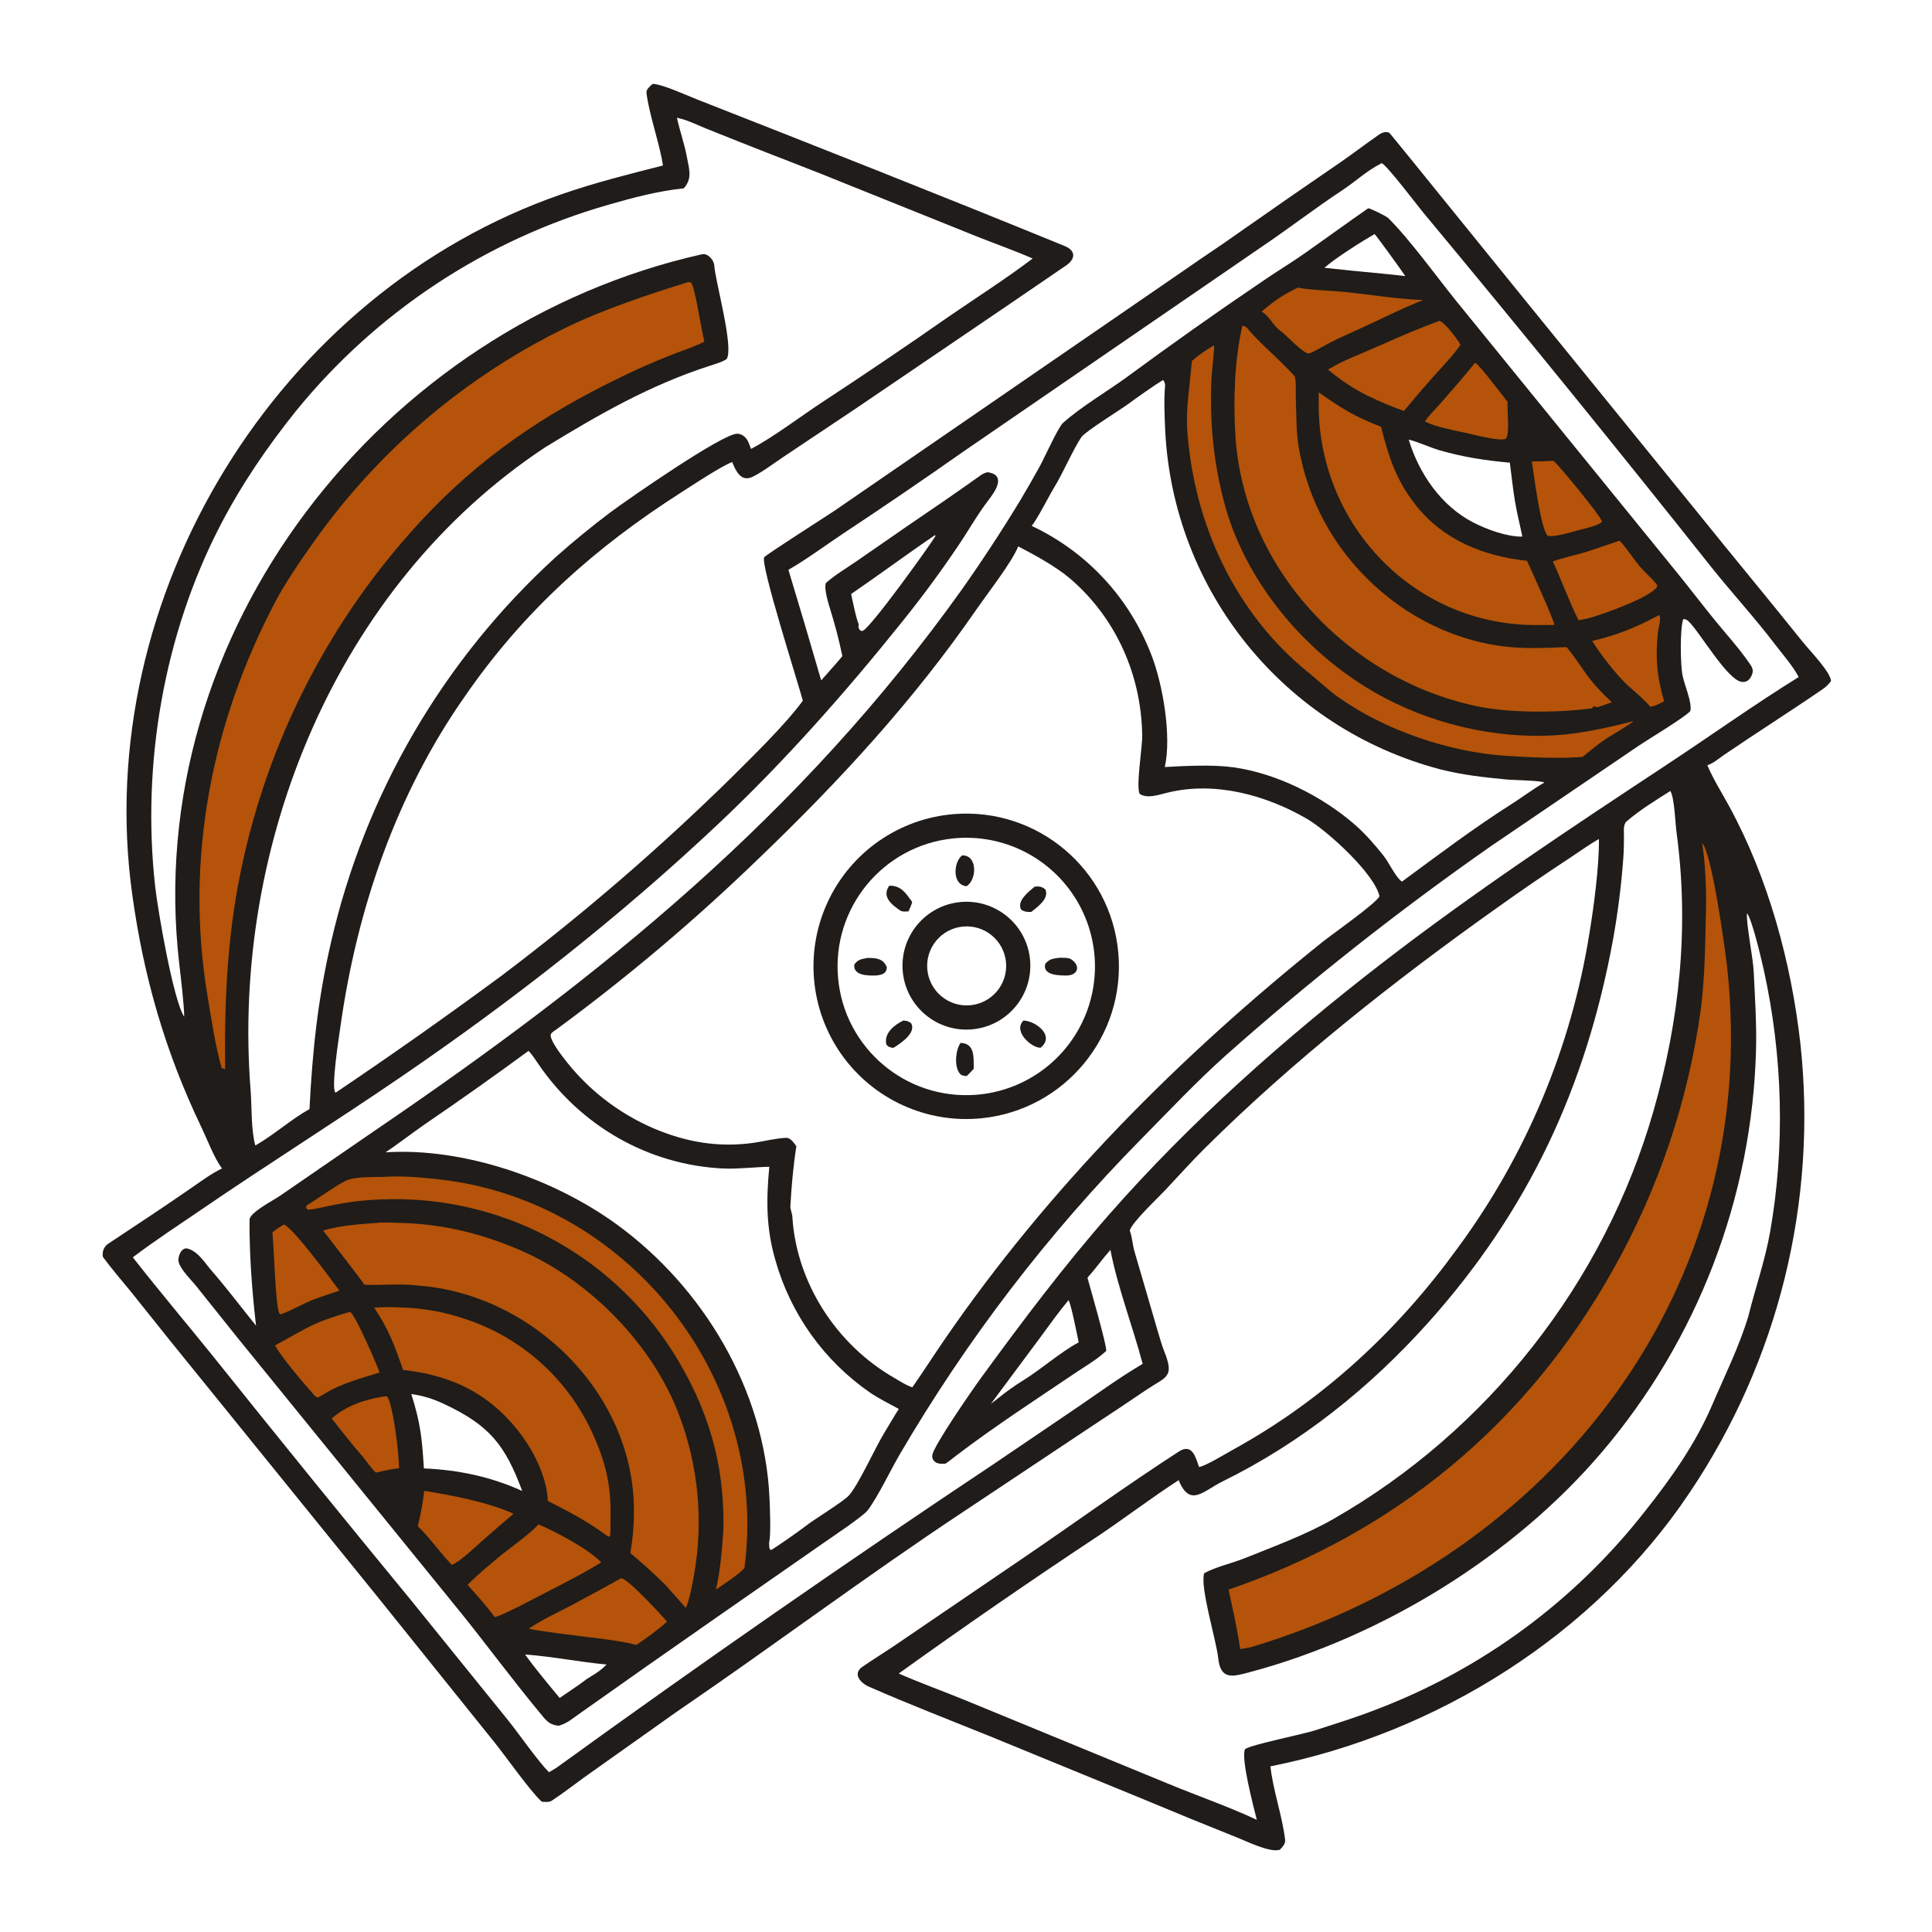 <?xml version="1.0" encoding="utf-8" ?><svg xmlns="http://www.w3.org/2000/svg" xmlns:xlink="http://www.w3.org/1999/xlink" width="1024" height="1024" viewBox="0 0 1024 1024"><path fill="#1F1C1A" d="M345.93 44.47C350.665 44.472 364.251 50.654 369.532 52.728C434.598 78.282 499.645 103.937 564.341 130.415C570.169 132.8 570.197 137.167 565.142 140.638C528.157 166.029 490.937 191.074 453.867 216.339L415.311 242.104C410.271 245.43 404.376 250.023 399.001 252.663C392.784 255.717 390.034 249.724 388.087 244.872C381.925 247.291 367.643 256.787 361.411 260.764C315.185 290.263 277.576 323.873 246.347 369.144C209.967 421.033 189.106 481.985 180.388 544.451C179.752 549.012 175.227 577.488 177.877 579.145C207.5 559.208 236.692 538.638 265.434 517.45C308.386 485.076 349.178 449.932 387.55 412.242C399.173 400.644 416.059 384.292 425.523 371.384C422.732 360.982 403.091 299.656 405.019 295.401C405.534 294.264 438.662 273.187 442.173 270.79L628.562 142.616C637.763 136.157 647.089 130.129 656.281 123.549C674.266 110.921 692.33 98.408 710.474 86.009C717.244 81.343 723.679 76.376 730.427 71.702C731.973 70.415 735.256 68.999 736.91 70.995C743.134 78.505 749.463 86.467 755.635 94.015L809.332 160.311L899.354 271.141C917.991 294.297 937.038 317.209 955.634 340.406C959.194 344.848 970.057 355.95 970.497 360.937C969.291 362.596 967.903 364.002 966.202 365.171C948.902 377.065 931.133 388.279 913.791 400.099C910.723 402.191 908.524 404.351 904.943 405.599C908.071 413.029 912.577 420.131 916.43 427.195C937.267 465.397 949.393 510.138 954.244 553.121C963.377 636.942 942.553 721.29 895.46 791.23C845.162 866.459 761.655 918.685 673.353 936.196C674.592 948.31 679.677 962.668 681.12 974.971C681.4 977.359 679.852 978.764 678.325 980.425C672.97 982.025 660.892 975.981 655.317 973.766C638.985 967.264 622.712 960.615 606.5 953.818L524.944 920.353C503.419 911.659 481.788 903.307 460.516 893.96C456.109 892.024 451.653 887.171 457.12 883.404C463.488 879.016 470.12 875.02 476.512 870.586L541.368 826.422C569.22 807.495 596.552 787.619 624.863 769.328C631.934 764.76 633.762 772.516 635.504 777.528C638.701 777.218 649.759 770.435 653.099 768.603C701.109 742.266 740.672 705.532 772.751 661.276C808.849 612.252 832.706 555.309 842.333 495.194C844.703 481.245 847.655 458.763 847.461 444.687C842.709 447.349 836.761 451.624 832.035 454.727C818.96 463.316 806.053 472.159 793.322 481.251C739.474 519.494 684.997 562.409 638.151 609.026C631.117 616.026 624.511 623.454 617.711 630.68C613.601 635.046 600.073 647.703 598.801 652.208C600.219 656.189 600.189 659.433 601.298 663.278L613.464 704.978C614.402 708.108 615.772 712.992 616.96 715.95C622.723 730.299 618.241 729.446 607.379 736.772C598.165 743.035 588.899 749.221 579.582 755.33L509.531 801.969C459.44 835.155 410.818 871.609 361.174 905.555C357.322 908.189 353.518 910.897 349.729 913.62L310.118 941.698C304.447 945.771 298.31 950.578 292.464 954.393C291.061 955.309 288.704 955.121 287.063 954.892C280.632 948.82 268.5 931.472 262.26 923.699L199.773 845.937L90.413 710.917L69.376 684.61C64.491 678.602 59.034 672.367 54.522 666.147C54.054 663.501 55.042 660.746 57.326 659.231C72.344 649.271 87.396 639.362 102.205 629.089C107.217 625.612 112.141 621.973 117.649 619.324C113.249 613.212 110.103 604.467 106.812 597.612C87.566 557.525 76.15 517.899 70.062 473.921C48.23 316.213 147.138 154.999 297.648 102.949C315.857 96.652 332.775 92.475 351.377 87.718C349.866 76.898 343.939 60.44 342.635 49.102C342.44 47.41 344.635 45.562 345.93 44.47ZM417.875 302.01C423.796 321.51 429.586 341.05 435.246 360.628C438.919 356.451 442.945 352.022 446.481 347.779C444.746 339.427 442.693 331.545 440.176 323.407C439.204 320.263 436.479 311.686 437.8 308.921C442.802 304.578 448.57 301.201 454.046 297.416L480.696 278.967C493.91 269.97 507.099 260.998 520.098 251.688C520.791 251.192 522.928 250.194 523.736 250.326C533.852 251.968 526.805 261.287 523.973 264.989C517.823 273.027 513.049 281.693 507.478 289.839C498.301 303.445 488.549 316.654 478.249 329.431C448.145 366.987 416.076 403.314 381.088 436.33C328.528 485.926 271.652 530.423 212.009 571.142C177.222 594.892 141.331 617.438 106.547 641.23C94.478 649.485 82.028 657.572 70.392 666.404C83.97 683.75 98.285 700.729 112.093 717.799C147.001 761.454 182.218 804.862 217.74 848.019L269.351 911.854C275.435 919.428 284.714 932.948 290.975 939.33L294.838 937.027C371.219 881.731 448.673 827.932 527.154 775.66L572.182 745.121C584.183 736.883 593.014 730.404 605.633 722.856C600.543 703.598 592.13 681.519 588.555 662.471C584.272 667.275 580.508 672.624 576.381 677.218C577.857 682.749 586.763 713.35 586.313 716.026C581.16 720.774 575.514 723.93 569.749 727.821C548.765 741.986 527.443 755.819 507.281 771.146C505.143 772.771 503.31 774.323 501.047 775.812C498.788 775.828 496.642 776.068 494.987 774.25C494.277 773.47 494.036 772.45 494.119 771.407C494.495 766.65 515.835 735.967 520.163 730.037C541.863 700.301 563.853 671.039 588.176 643.36C631.235 594.361 680.741 550.486 732.318 510.634C781.006 473.015 832.237 439.067 883.57 405.212C906.851 389.857 929.636 373.549 953.338 358.847C950.357 353.051 944.62 346.564 940.599 341.276C930.159 327.549 918.35 314.706 907.595 301.295C857.202 237.788 806.081 174.861 754.24 112.53C751.786 109.567 734.75 87.151 732.313 86.478C723.6 91.019 718.784 96.004 711.164 101.027C697.219 110.221 683.826 120.558 670.143 129.843L510.705 239.273C489.675 254.063 468.432 268.547 446.983 282.722C437.999 288.718 427.058 296.791 417.875 302.01ZM288.769 237.199C178.175 310.42 122.554 447.906 132.828 577.83C133.529 586.695 132.986 598.804 135.333 607.14C145.127 601.569 154.854 592.819 164.038 587.866C165.589 557.069 168.439 529.891 175.391 499.692C193.342 420.989 234.926 349.654 294.568 295.254C303.995 286.859 313.77 278.863 323.868 271.288C332.015 265.197 383.298 229.5 390.816 229.882C392.706 229.978 394.313 230.932 395.486 232.392C396.697 233.898 397.356 236.133 398.043 237.928C409.402 232.092 425.104 220.151 436.267 212.866C458.813 198.083 481.141 182.971 503.245 167.534C517.559 157.74 533.611 147.425 547.325 137.03C538.619 133.146 526.965 129.008 517.816 125.358L451.227 98.585C431.181 90.33 411.683 83.089 391.728 75.111L374.017 68.04C369.798 66.317 365.096 63.992 360.76 62.894L358.769 62.38C360.349 69.505 362.811 76.36 364.133 83.528C365.285 89.78 367.043 94.68 362.42 99.808C348.248 101.376 336.201 104.579 322.469 108.518C257.326 127.174 199.481 165.381 156.755 217.975C141.643 236.858 128.107 256.646 116.933 278.142C86.85 336.015 75.026 405.024 82.226 469.689C83.685 482.789 91.85 530.167 97.623 538.869C97.671 533.387 95.676 516.61 95.019 510.941C74.637 335.146 202.515 172.822 372.071 134.77C375.214 134.065 378.386 137.964 378.553 140.522C379.127 149.342 389.032 183.837 385.171 190.257C383.241 191.733 378.829 193.032 376.416 193.807C344.538 204.051 317.167 219.801 288.769 237.199ZM525.176 744.084L528.975 741.112C532.911 737.95 537.887 734.348 542.211 731.694C551.935 725.728 561.807 716.81 571.734 711.472C570.996 707.99 567.671 690.998 566.354 689.12C563.837 692.141 561.329 695.282 559.013 698.458C547.855 713.762 536.414 728.848 525.176 744.084ZM455.145 330.709C455.02 333.208 454.697 332.142 455.84 334.099C456.622 334.375 456.644 334.571 457.322 334.313C461.528 332.717 492.697 289.329 495.766 284.208L495.692 283.54C480.852 293.606 466.058 304.618 451.112 314.841C451.712 317.582 453.99 328.929 455.145 330.709ZM666.136 964.563C664.618 958.391 657.483 931.706 659.935 927.035C663.938 924.467 690.43 919.301 697.597 916.943C708.104 913.485 718.385 910.384 728.971 906.254C785.438 884.868 834.939 848.371 872.064 800.751C885.977 783.201 898.689 765.194 907.548 744.523C914.145 729.132 921.881 713.585 926.684 697.524C930.342 682.762 935.473 668.302 938.156 653.141C946.249 607.42 944.859 559.421 934.847 514.105C933.858 509.625 928.5 486.603 925.911 484.043C925.518 489.935 929.121 507.443 929.482 514.737C930.131 527.844 931.108 543.478 930.738 556.423C928.638 634.767 899.785 710.032 848.978 769.705C802.077 824.847 732.352 867.586 662.574 886.232C653.365 888.693 646.893 890.697 645.658 878.711C644.714 869.554 635.856 841.012 638.264 833.819C644.111 830.571 653.222 828.484 659.811 825.841C675.201 819.667 691.999 813.484 706.414 805.268C788.625 758.377 850.348 679.745 876.413 588.739C890.245 540.441 895.38 491.231 888.608 441.272C887.915 436.153 887.557 423.181 885.334 419.235C877.506 424.175 869.133 429.336 862.122 435.349C860.208 436.99 860.735 440.814 860.738 443.242C860.742 447.258 860.653 451.071 860.364 455.089C859.298 469.475 857.488 483.796 854.944 497.996C840.625 576.068 810.073 641.806 756.902 701.093C726.067 735.475 689.703 764.663 648.126 785.11C637.636 790.269 630.77 799.218 624.711 784.523C610.843 793.466 596.642 804.263 582.853 813.558C546.888 837.359 511.38 861.843 476.349 886.999C487.73 892.009 500.996 896.768 512.774 901.637L619.903 945.718C633.817 951.46 652.931 958.258 666.136 964.563Z"/><path fill="#1F1C1A" d="M725.182 110.382C726.532 110.521 734.734 114.558 735.755 115.556C746.772 126.314 762.823 148.416 771.844 159.545L888.752 303.369C895.769 312.008 902.498 320.882 909.542 329.496C915.392 336.651 921.934 343.808 927.136 351.43C927.966 352.645 928.931 353.918 928.991 355.453C929.053 357.066 927.982 359.322 926.773 360.384C925.727 361.304 924.723 361.546 923.345 361.433C915.679 360.81 900.898 334.894 894.955 329.303C894.041 328.444 893.365 328.151 892.141 328.146C890.402 333.307 890.651 351.075 891.631 357.192C892.519 362.735 896.952 371.97 895.923 376.865C892.651 380.43 874.074 391.546 868.766 395.106L790.378 448.373C741.369 482.615 694.395 519.681 649.695 559.382C634.225 573.196 619.619 588.759 604.958 603.628C555.399 653.888 512.438 710.043 476.817 770.971C471.765 779.612 465.606 792.848 459.918 800.465C457.551 803.635 440.673 814.848 436.559 817.74L380.055 857.073C355.365 874.233 330.771 891.536 306.233 908.909C302.517 911.541 300.578 913.333 296.183 914.679C290.71 914.185 289.146 911.455 285.818 907.44C271.734 890.449 258.657 872.683 244.827 855.481L125.686 708.78L104.203 681.908C101.448 678.418 95.428 672.76 94.602 668.492C94.174 666.282 96.061 660.831 99.48 661.789C105.23 663.399 108.609 669.523 112.36 673.725C120.484 683.112 127.927 693.007 135.715 702.653C133.587 684.472 132.109 664.69 132.265 646.463C132.298 642.666 144.961 636.199 148.393 633.802L198.592 599.293C318.956 517.37 424.255 432.273 509.682 312.627C520.636 297.111 531.045 281.217 540.889 264.975C544.342 259.155 547.889 253.027 551.059 247.256C553.458 242.886 560.875 226.449 563.324 224.248C572.928 215.617 586.485 207.69 596.833 200.176C620.401 182.806 644.31 165.903 668.546 149.477C676.26 144.149 684.537 139.2 692.186 133.795C703.213 126.005 714.1 118.11 725.182 110.382ZM422.087 607.498C420.421 618.263 419.521 628.523 418.91 639.397C418.827 640.865 420.006 643.549 419.979 645.156C422.218 680.229 443.532 712.793 473.857 730.241C476.455 731.736 480.819 734.605 483.58 735.265C489.416 726.927 494.82 718.451 500.567 710.082C555.945 629.442 625.241 559.839 701.465 498.853C705.62 495.529 730.356 478.095 731.13 474.969C728.56 463.127 703.455 440.194 692.544 433.896C670.825 421.357 644.048 414.037 619.124 420.043C614.266 421.173 608.309 423.473 604.112 420.835C601.923 417.261 605.465 396.473 605.389 389.934C605.019 358.175 591.701 327.851 567.54 306.969C559.779 300.296 548.455 294.148 539.688 289.608C536.096 298.334 523.459 314.446 517.578 322.961C483.983 371.6 444.867 414.042 402.331 454.831C368.544 487.546 332.576 517.931 294.677 545.778C292.52 547.365 291.058 547.701 292.341 550.764C293.747 554.116 296.129 557.27 298.294 560.175C310.75 576.796 327.347 589.86 346.429 598.061C363.86 605.443 381.026 608.371 399.784 605.663C405.153 604.888 411.342 603.249 416.738 603.076C418.998 603.004 420.737 605.718 422.087 607.498ZM546.81 278.728C576.337 292.672 598.833 317.049 610.489 347.729C616.391 363.264 621.026 390.336 617.361 406.542C628.345 405.938 642.719 405.182 653.579 406.67C676.585 409.82 700.97 422.071 718.359 437.32C723.945 442.219 728.709 447.804 733.313 453.548C736.094 457.018 739.805 465.119 743.044 467.262C743.374 467.039 744.021 466.649 744.259 466.384C762.861 452.727 781.521 438.613 801.031 426.247C807.024 422.448 812.38 418.308 818.511 414.787C817.333 413.699 801.789 413.466 798.704 413.166C786.414 411.973 775.519 410.819 763.484 407.789C680.726 386.116 621.631 313.207 617.56 227.755C617.258 219.901 616.827 212.236 617.52 204.411C617.6 203.497 617.146 202.054 616.395 201.426C611.538 204.35 602.313 210.935 597.725 214.302C593.819 217.168 575.201 228.706 573.159 231.679C569.139 237.531 563.031 251.37 558.999 257.906C556.004 262.761 549.918 275.009 546.81 278.728ZM204.366 610.752C245.587 608.132 293.315 624.634 326.616 648.771C372.703 682.176 405.312 736.704 407.86 794.202C408.043 798.339 408.718 813.871 407.641 817.553C407.779 819.624 407.423 820.429 408.508 821.621C410.084 821.026 424.816 810.605 426.622 809.129C431.054 805.506 447.168 795.902 450.139 792.405C455.402 786.209 463.606 767.89 468.462 759.836C471.021 755.593 473.637 751.081 476.394 746.775C471.45 744.075 465.678 741.195 461.101 738.081C436.734 721.233 419.004 696.415 410.964 667.902C405.987 650.739 406.109 635.823 407.754 618.411C399.786 618.577 390.925 619.682 383.411 619.333C343.655 617.489 307.649 596.695 285.35 563.959C284.39 562.551 281.328 557.882 280.09 557.018C261.882 570.375 243.445 583.418 224.788 596.141C218.021 600.845 211.116 606.26 204.366 610.752ZM806.868 284.412C805.606 278.123 803.973 271.841 802.944 265.536C801.854 258.851 801.121 251.96 800.25 245.219C787.396 244.102 775.49 242.256 763.037 238.667C757.909 237.189 751.489 234.119 746.655 233.022C752.107 251.054 763.869 268.155 780.825 276.908C787.941 280.582 798.761 284.569 806.868 284.412ZM744.815 146.341C744.036 144.964 729.376 124.636 728.551 124.059C721.87 127.875 707.566 136.93 701.99 141.913C708.181 142.54 714.742 143.366 720.881 143.883C728.683 144.707 737.119 145.37 744.815 146.341ZM321.511 882.218C307.102 880.951 293.439 878.016 278.324 876.933C283.842 884.635 290.535 892.565 296.622 899.94C301.362 896.659 306.535 893.387 311.05 889.883C314.984 887.428 318.3 885.598 321.511 882.218ZM218.005 738.855C222.951 754.793 223.601 761.709 224.674 778.288C242.9 779.072 260.137 782.67 276.783 790.25C267.685 765.76 259.375 755.314 234.932 743.951C229.05 741.217 224.462 739.858 218.005 738.855Z"/><path fill="#1F1C1A" d="M505.78 431.48C549.995 428.013 588.766 460.773 592.726 504.946C596.685 549.12 564.359 588.253 520.232 592.705C491.247 595.629 462.927 582.751 446.078 558.985C429.23 535.22 426.452 504.233 438.805 477.85C451.159 451.467 476.737 433.758 505.78 431.48ZM517.234 580.272C541.777 578.434 563.428 563.518 573.888 541.24C584.349 518.962 581.998 492.776 567.736 472.717C553.475 452.659 529.514 441.838 505.036 444.401C467.957 448.283 440.863 481.214 444.197 518.346C447.531 555.478 480.057 583.056 517.234 580.272Z"/><path fill="#1F1C1A" d="M508.887 478.119C527.466 476.283 544.028 489.823 545.921 508.396C547.815 526.968 534.327 543.572 515.76 545.524C497.112 547.484 480.418 533.923 478.516 515.269C476.614 496.614 490.227 479.963 508.887 478.119ZM514.25 532.802C525.771 531.754 534.26 521.562 533.208 510.041C532.155 498.52 521.96 490.035 510.439 491.093C498.925 492.149 490.446 502.337 491.498 513.852C492.55 525.366 502.735 533.849 514.25 532.802Z"/><path fill="#1F1C1A" d="M459.809 507.726C464.289 507.715 468.167 507.946 470.049 512.699C469.86 516.045 467.599 516.601 464.625 517.012C460.668 517.17 451.922 517.326 452.831 511.13C454.903 508.458 456.413 508.405 459.809 507.726Z"/><path fill="#1F1C1A" d="M561.232 507.648C562.97 507.656 566.193 507.463 567.633 508.385C572.805 511.699 571.611 516.955 565.267 517.046C561.461 517.044 552.415 516.991 554.01 510.858C556.21 508.277 557.885 508.128 561.232 507.648Z"/><path fill="#1F1C1A" d="M509.153 552.752C516.912 553.039 515.985 560.677 516.103 566.482C514.97 567.784 513.608 569.098 512.387 570.336C511.338 570.232 509.798 570.127 509.06 569.391C505.449 565.791 506.507 556.192 509.153 552.752Z"/><path fill="#1F1C1A" d="M542.483 540.903C548.711 541.076 559.409 548.815 551.576 555.298C547.217 555.712 536.552 546.755 542.483 540.903Z"/><path fill="#1F1C1A" d="M478.78 540.93C480.888 541.025 481.23 541.202 482.905 542.288C485.79 547.443 477.502 552.852 473.743 555.26L472.968 555.395C470.674 554.613 471.033 555.111 469.753 553.493C468.442 547.597 474.048 543.16 478.78 540.93Z"/><path fill="#1F1C1A" d="M548.391 469.943C550.806 469.697 552.178 469.852 554.11 471.463C556.087 476.43 550.001 480.569 546.61 483.33C544.524 483.48 542.908 483.274 541.201 482.097C538.803 477.417 545.238 472.608 548.391 469.943Z"/><path fill="#1F1C1A" d="M509.88 453.397C517.972 452.927 518.031 465.946 512.349 469.704C504.643 469.147 505.222 457.226 509.88 453.397Z"/><path fill="#1F1C1A" d="M471.346 469.447C477.581 469.274 480.114 473.419 483.483 478.056C482.907 480.125 482.426 481.066 481.509 483.036C480.043 483.134 478.264 483.376 477.013 482.519C472.427 479.38 467.239 475.15 471.346 469.447Z"/><path fill="#B45309" d="M658.481 172.579C659.188 172.783 660.248 173.001 660.833 173.712C668.588 182.921 678.272 190.466 686.163 199.434C687.127 202.074 686.694 207.571 686.794 210.027C687.153 218.894 686.883 228.863 688.422 237.521C692.763 261.952 703.686 284.175 720.539 302.443C740.568 324.154 767.228 338.774 796.675 342.562C807.622 343.953 819.271 343.44 830.306 342.967C834.377 347.686 837.248 352.427 840.879 357.447C844.809 362.881 849.365 367.604 854.265 372.163C852.087 373.078 849.387 373.929 847.12 374.709C846.34 375.009 845.506 374.546 844.805 374.218L843.75 375.424C825.474 377.889 799.851 377.984 782.364 374.242C714.466 359.717 659.336 301.293 654.803 231.074C653.602 212.474 654.309 190.939 658.481 172.579Z"/><path fill="#B45309" d="M199.308 648.213C202.484 647.701 209.817 648.089 213.317 648.198C235.704 648.898 256.497 654.156 276.949 663.17C312.896 679.013 346.087 713.018 359.947 750.004C370.188 777.018 372.921 806.301 367.853 834.743C366.984 839.767 365.492 847.841 363.489 852.264C359.962 848.201 356.399 844.17 352.799 840.171C346.808 834.237 340.565 828.564 334.086 823.168C335.351 816.04 335.991 808.816 335.999 801.577C336.544 739.094 282.487 685.704 221.169 681.334C212.394 680.233 201.219 681.324 193.147 680.964C193.526 680.981 172.441 653.737 171.238 652.184C179.353 649.727 190.85 648.72 199.308 648.213Z"/><path fill="#B45309" d="M698.932 207.983C710.921 216.36 718.125 220.863 731.978 226.214C736.038 242.078 739.793 254.194 750.234 267.534C764.849 286.206 786.194 294.749 809.331 297.244C811.567 302.2 823.499 328.065 823.834 331.25C820.176 331.282 816.519 331.293 812.861 331.284C749.321 330.728 699.792 278.57 698.937 216.251C698.899 213.491 698.9 210.742 698.932 207.983Z"/><path fill="#B45309" d="M205.346 692.764C205.467 692.743 210.45 692.905 210.959 692.916C224.184 693.146 237.276 695.599 249.687 700.171C277.905 710.379 300.893 731.409 313.565 758.61C321.194 775.173 324.135 787.642 323.555 805.975C323.486 808.142 323.854 812.534 323.222 814.255L322.388 814.463L320.32 812.964C310.134 805.649 301.466 801.198 290.35 795.517C289.864 782.267 282.192 767.647 273.953 757.484C257.984 737.787 238.519 728.868 213.663 726.097C208.88 712.494 206.236 705.017 198.307 693.055L205.346 692.764Z"/><path fill="#B45309" d="M202.986 623.78C213.372 623.126 223.008 623.988 233.291 625.161C333.44 636.59 407.875 731.067 394.57 831.163C390.395 835.375 384.42 839.037 379.463 842.522C381.67 833.452 382.839 819.852 383.423 810.548C384.089 775.562 375.22 746.052 356.564 716.421C323.242 663.995 264.55 633.25 202.479 635.705C192.5 636.031 184.25 637.134 174.498 639.131C172.144 639.613 164.622 641.475 162.856 641.075L162.168 639.813L162.665 638.81C167.439 636.055 181.049 626.158 185.07 625.108C190.747 623.625 197.152 623.954 202.986 623.78Z"/><path fill="#B45309" d="M643.448 183.095C643.836 183.596 642.21 198.112 642.122 200.168C641.149 223.067 642.917 243.469 648.644 265.586C659.531 307.634 690.923 345.169 728.213 366.76C756.927 383.384 792.152 391.902 825.345 389.641C838.361 388.754 853.385 385.426 865.971 382.178C863.361 384.337 854.512 389.475 851.075 391.652C846.733 394.611 842.896 397.826 838.833 401.138C827.689 402.234 809.107 401.362 797.721 400.584C767.878 398.548 734.152 387.081 709.671 369.752C704.087 365.871 698.95 360.861 693.693 356.63C654.865 325.379 632.97 278.087 629.335 228.866C628.411 216.357 630.73 203.9 631.709 191.307C635.404 188.191 639.187 185.384 643.448 183.095Z"/><path fill="#B45309" d="M285.297 807.903C294.292 811.662 312.534 821.368 318.661 828.127C306.03 835.873 289.158 844.028 275.716 851.132C271.478 853.198 266.755 855.682 262.324 857.137C257.736 851.087 252.903 845.657 247.842 840.008C253.279 834.473 258.35 830.347 264.061 825.52C268.172 822.045 283.041 811.399 285.297 807.903Z"/><path fill="#B45309" d="M763.019 170.036C766.243 171.418 772.162 179.443 774.128 182.756C770.231 188.365 763.658 195.209 759.094 200.316C753.989 206.05 748.995 211.881 744.114 217.807C738.064 215.759 730.568 212.508 724.825 209.742C716.456 205.43 711.039 201.804 703.871 195.892C708.027 193.354 712.106 191.35 716.592 189.469C732.071 182.976 747.229 175.741 763.019 170.036Z"/><path fill="#B45309" d="M687.868 152.445C693.887 153.712 706.582 154.078 713.323 154.785C726.241 156.139 741.592 158.634 754.342 159.032C744.482 162.768 729.625 170.222 719.627 174.743C715.101 176.764 710.259 178.928 705.834 181.151C701.682 183.237 698.233 185.536 693.861 187.378C690.73 187.589 682.051 177.789 678.953 175.617C674.729 172.656 673.174 167.86 668.687 165.144C675.645 159.179 679.725 156.486 687.868 152.445Z"/><path fill="#B45309" d="M184.791 695.515L185.701 695.446C188.272 696.822 199.994 723.772 201.179 727.443C192.418 730.217 180.579 733.386 172.933 738.186C171.295 739.214 170.483 739.691 168.726 740.619C167.261 740.579 167.506 740.317 166.095 738.956C160.88 733.059 149.215 719.492 145.806 713.094C162.875 703.835 165.465 701.085 184.791 695.515Z"/><path fill="#B45309" d="M858.351 286.595C860.033 287.714 867.144 297.934 868.998 300.097C871.597 303.128 874.756 305.777 877.312 308.818C878.514 310.249 878.324 309.96 878.161 311.262C873.54 317.117 850.418 325.221 842.618 327.516C840.759 327.971 838.59 328.373 836.691 328.775C831.768 319.071 827.715 307.656 823.024 297.604C828.259 295.53 835 294.318 840.457 292.596C846.465 290.7 852.359 288.57 858.351 286.595Z"/><path fill="#B45309" d="M329.209 836.494C332.696 836.56 350.423 855.837 353.56 859.503C348.733 863.846 342.657 868.29 337.251 871.838L335.751 871.466C329.131 869.777 317.487 868.372 310.467 867.558C301.069 866.279 289.276 865.09 280.219 863.267C287.423 858.376 294.9 854.993 302.587 850.986C311.513 846.252 320.388 841.421 329.209 836.494Z"/><path fill="#B45309" d="M224.76 790.183C238.856 792.352 259.515 796.359 272.183 802.349C266.827 806.896 261.503 811.48 256.211 816.101C252.46 819.461 243.794 827.834 239.463 829.409C233.07 822.807 228.808 816.204 221.469 808.905C222.874 803.033 224.275 796.197 224.76 790.183Z"/><path fill="#B45309" d="M781.852 192.212C784.318 193.536 796.327 209.586 799.058 213.024C798.78 218.186 800.293 229.984 798.149 232.525C794.874 234.126 780.998 230.321 776.62 229.383C770.271 227.992 760.837 226.292 755.229 223.396C757.214 220.282 761.21 216.439 763.768 213.472C769.898 206.363 776.018 199.586 781.852 192.212Z"/><path fill="#B45309" d="M879.382 325.983C880.695 327.477 878.996 332.641 878.732 335.219C877.312 349.094 878.187 358.428 882.002 371.648C878.714 373.466 878.377 373.633 874.824 374.673C870.983 370.356 866.101 366.239 861.759 362.363C855.804 356.517 848.217 346.677 843.903 339.712C857.593 336.44 866.913 332.667 879.382 325.983Z"/><path fill="#B45309" d="M150.607 648.95C156.616 652.417 175.1 677.583 179.906 684.07C175.113 685.616 170.348 687.248 165.613 688.966C160.14 691.314 154.184 694.668 148.762 696.651L148.028 696.176C145.955 691.662 145.222 661.219 144.376 653.218C146.861 651.14 147.842 650.562 150.607 648.95Z"/><path fill="#B45309" d="M203.371 740.171L205.151 740.057C208.502 744.775 211.601 771.524 211.473 778.18C207.612 778.573 202.932 779.641 199.15 780.525C196.941 778.327 194.42 774.868 192.469 772.332C187.172 766.249 180.78 758.216 175.817 751.816C183.447 745.027 193.419 741.761 203.371 740.171Z"/><path fill="#B45309" d="M822.781 244.283L823.581 244.354C826.961 247.503 847.684 272.506 849.182 276.5C847.377 278.559 839.979 280.12 836.897 280.956C833.201 281.916 823.09 285.099 820.127 283.855C816.476 279.304 813.081 252.238 811.895 244.573C815.559 244.593 819.12 244.431 822.781 244.283Z"/><path fill="#B45309" d="M364.702 149.504C364.943 149.495 365.996 149.694 366.277 149.741C368.587 152.798 371.77 175.448 373.339 181.06C369.633 183.143 362.803 185.441 358.641 187.036C351.391 189.795 344.235 192.796 337.186 196.034C295.418 215.412 260.244 237.652 227.973 270.981C173.589 327.52 137.639 399.229 124.872 476.631C120.028 506.46 118.897 536.741 119.347 566.89C118.371 566.048 118.922 566.339 117.57 566.229C114.227 555.208 111.839 538.937 109.935 527.535C97.925 455.59 112.119 382.948 146.034 318.758C151.439 308.527 159.359 296.98 166.174 287.42C200.76 238.479 247.211 199.125 301.17 173.052C320.545 163.756 344.241 155.878 364.702 149.504Z"/><path fill="#B45309" d="M902.125 446.877C907.223 451.329 914.4 503.222 915.455 512.946C933.909 683.125 823.098 825.074 663.021 873.049L657.351 874.052C655.651 863.016 653.521 853.448 651.166 842.523C739.729 812.176 809.41 754.649 855.186 672.555C879.114 629.996 894.813 583.31 901.46 534.939C903.656 517.816 903.786 499.96 904.192 482.7C904.436 472.322 903.956 457.22 902.125 446.877Z"/></svg>